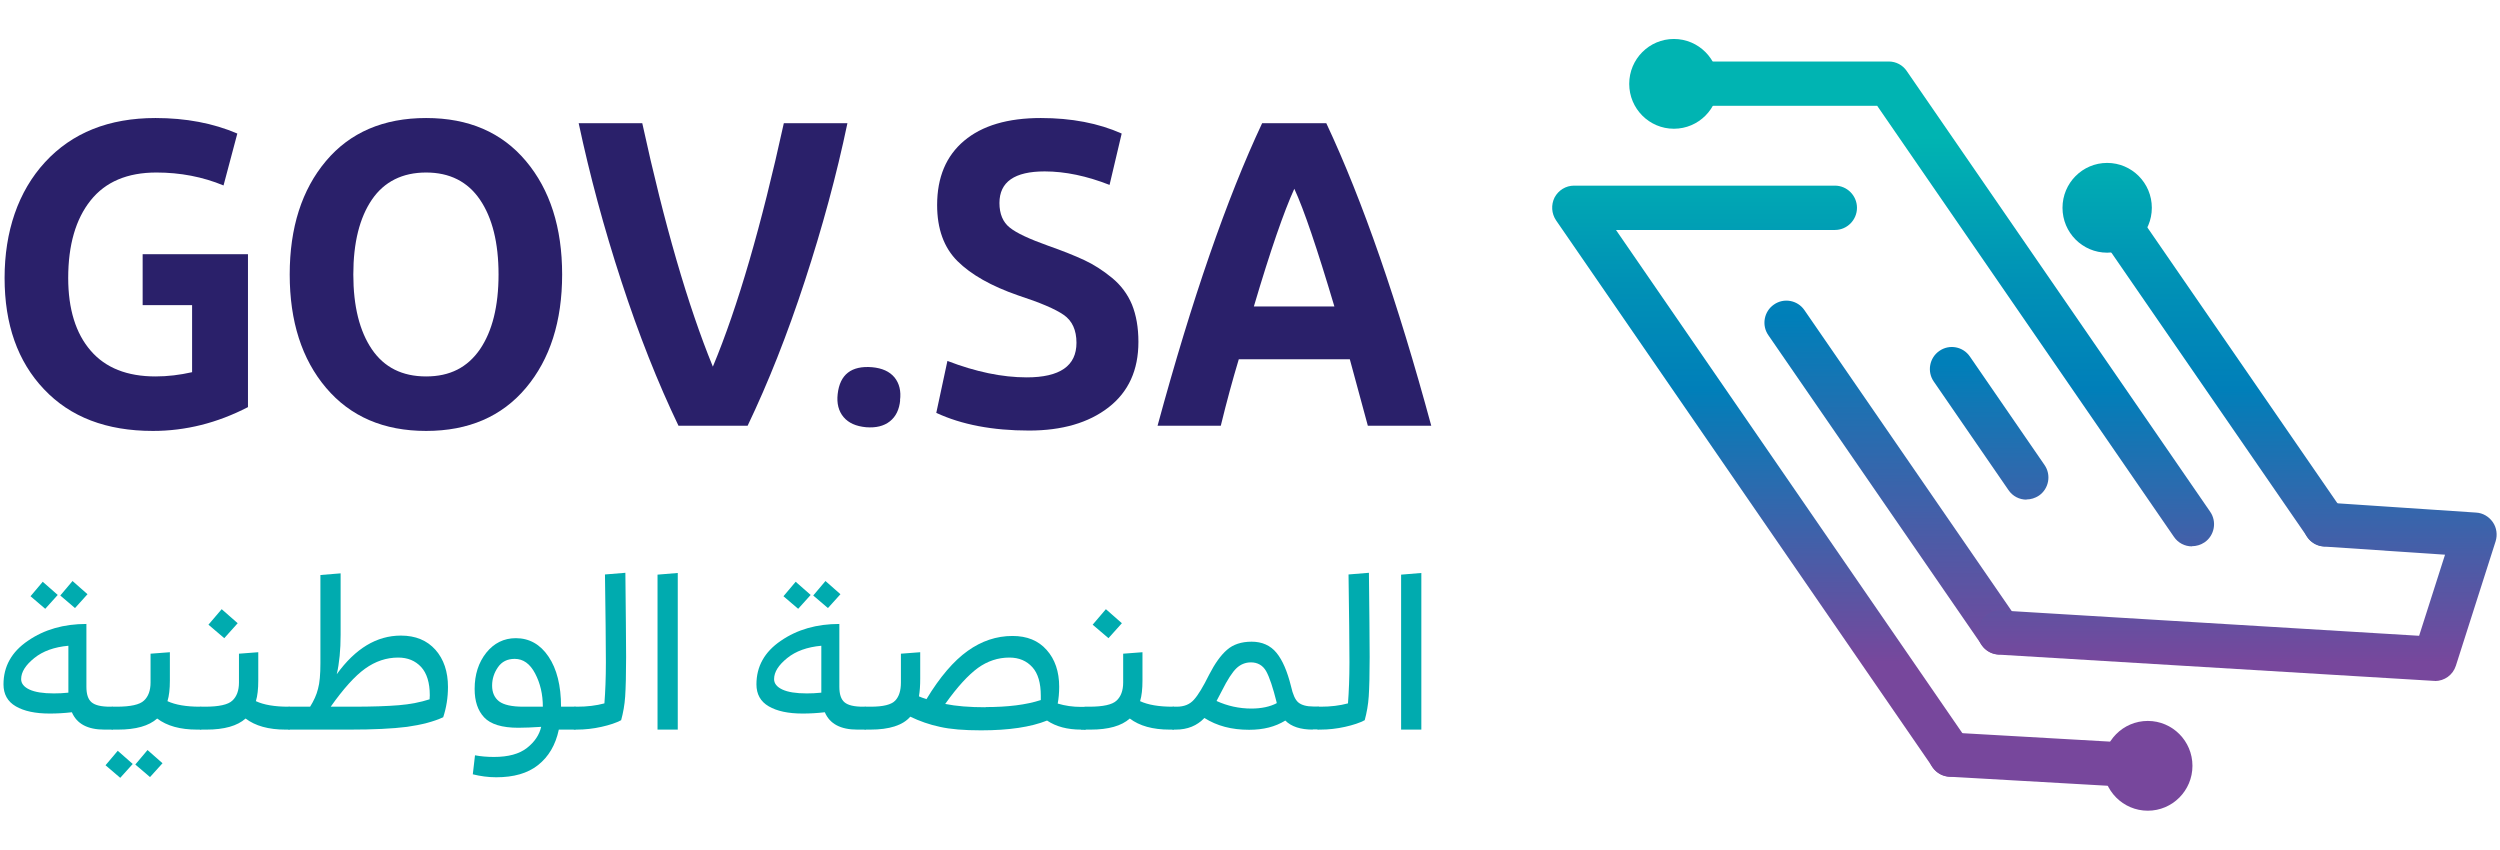 <svg width="153" height="52" viewBox="0 0 153 52" fill="none" xmlns="http://www.w3.org/2000/svg">
<path d="M15.176 24.915C13.297 25.887 11.363 26.373 9.36 26.373C6.514 26.373 4.298 25.525 2.689 23.818C1.08 22.123 0.281 19.85 0.281 17.013C0.281 14.176 1.103 11.723 2.756 9.925C4.41 8.128 6.66 7.223 9.518 7.223C11.374 7.223 13.05 7.54 14.524 8.173L13.68 11.35C12.398 10.818 11.025 10.558 9.574 10.558C7.796 10.558 6.457 11.123 5.546 12.265C4.635 13.407 4.174 14.99 4.174 17.013C4.174 18.912 4.635 20.404 5.546 21.456C6.457 22.518 7.785 23.038 9.518 23.038C10.26 23.038 11.002 22.948 11.756 22.778V18.675H8.73V15.555H15.176V24.915Z" fill="#2A206A"/>
<path d="M32.187 9.857C33.66 11.61 34.403 13.927 34.403 16.798C34.403 19.67 33.66 21.987 32.187 23.739C30.713 25.491 28.677 26.373 26.078 26.373C23.479 26.373 21.443 25.491 19.958 23.739C18.473 21.987 17.73 19.67 17.73 16.798C17.73 13.927 18.473 11.61 19.947 9.857C21.421 8.105 23.468 7.223 26.078 7.223C28.688 7.223 30.713 8.105 32.187 9.857ZM22.759 12.22C22.006 13.328 21.623 14.854 21.623 16.798C21.623 18.743 22.006 20.269 22.759 21.377C23.513 22.484 24.616 23.038 26.078 23.038C27.541 23.038 28.609 22.484 29.374 21.377C30.128 20.269 30.511 18.743 30.511 16.798C30.511 14.854 30.128 13.328 29.374 12.22C28.62 11.112 27.518 10.558 26.078 10.558C24.638 10.558 23.513 11.112 22.759 12.22Z" fill="#2A206A"/>
<path d="M45.765 26.056H41.524C40.264 23.434 39.094 20.483 38.025 17.205C36.956 13.938 36.09 10.705 35.415 7.54H39.307C40.657 13.735 42.097 18.697 43.627 22.439C45.157 18.776 46.597 13.803 47.97 7.54H51.862C51.199 10.716 50.321 13.938 49.252 17.205C48.184 20.472 47.014 23.423 45.754 26.056H45.765Z" fill="#2A206A"/>
<path d="M55.091 24.497C55.035 25.062 54.832 25.491 54.461 25.785C54.09 26.079 53.606 26.192 53.01 26.147C52.391 26.09 51.93 25.887 51.626 25.525C51.322 25.163 51.199 24.689 51.266 24.112C51.401 22.914 52.11 22.371 53.37 22.473C53.989 22.53 54.438 22.733 54.742 23.095C55.035 23.456 55.158 23.931 55.08 24.508L55.091 24.497Z" fill="#2A206A"/>
<path d="M57.296 25.288L57.982 22.089C59.715 22.756 61.335 23.095 62.831 23.095C64.867 23.095 65.88 22.394 65.88 20.981C65.88 20.201 65.621 19.636 65.103 19.274C64.586 18.912 63.652 18.517 62.302 18.076C60.671 17.51 59.433 16.81 58.601 15.984C57.768 15.159 57.352 14.006 57.352 12.548C57.352 10.852 57.903 9.541 59.006 8.614C60.108 7.687 61.672 7.223 63.697 7.223C65.576 7.223 67.23 7.54 68.647 8.173L67.905 11.316C66.521 10.773 65.193 10.49 63.933 10.49C62.088 10.49 61.166 11.135 61.166 12.424C61.166 13.09 61.38 13.599 61.796 13.927C62.212 14.266 63 14.628 64.136 15.035C65.036 15.351 65.767 15.645 66.352 15.916C66.937 16.188 67.5 16.55 68.051 17.002C68.602 17.454 69.007 17.997 69.277 18.641C69.536 19.285 69.671 20.043 69.671 20.924C69.671 22.654 69.063 23.988 67.837 24.937C66.622 25.876 65.002 26.35 62.977 26.35C60.75 26.35 58.848 25.989 57.296 25.265V25.288Z" fill="#2A206A"/>
<path d="M83.712 26.056L82.609 21.987H75.814C75.443 23.219 75.072 24.576 74.712 26.056H70.842C72.945 18.313 75.083 12.141 77.243 7.54H81.169C83.397 12.288 85.534 18.46 87.593 26.056H83.723H83.712ZM79.212 11.553C78.582 12.932 77.749 15.329 76.737 18.754H81.664C80.607 15.204 79.797 12.808 79.212 11.553Z" fill="#2A206A"/>
<path d="M6.919 44.652H6.39C5.366 44.652 4.703 44.302 4.399 43.59C3.915 43.646 3.465 43.669 3.038 43.669C2.16 43.669 1.474 43.522 0.968 43.228C0.461 42.934 0.214 42.482 0.214 41.883C0.214 40.786 0.709 39.893 1.71 39.215C2.711 38.525 3.904 38.186 5.288 38.186V42.03C5.288 42.482 5.389 42.798 5.603 42.979C5.816 43.16 6.188 43.25 6.739 43.25H6.908V44.652H6.919ZM3.285 42.437C3.566 42.437 3.87 42.425 4.185 42.391V39.52C3.319 39.599 2.621 39.848 2.093 40.277C1.564 40.707 1.294 41.125 1.294 41.566C1.294 41.826 1.463 42.041 1.8 42.199C2.138 42.357 2.633 42.437 3.296 42.437H3.285ZM2.621 35.609L3.533 36.411L2.768 37.259L1.868 36.49L2.621 35.597V35.609ZM4.444 35.563L5.355 36.366L4.59 37.214L3.69 36.445L4.444 35.552V35.563Z" fill="#00ABAF"/>
<path d="M7.212 45.952L8.123 46.755L7.358 47.603L6.458 46.834L7.212 45.941V45.952ZM6.919 44.652C6.818 44.652 6.728 44.584 6.661 44.449C6.593 44.313 6.559 44.144 6.559 43.951C6.559 43.759 6.593 43.59 6.661 43.454C6.728 43.318 6.807 43.25 6.919 43.25H7.133C7.988 43.25 8.551 43.126 8.809 42.877C9.079 42.629 9.214 42.256 9.214 41.77V40.006L10.396 39.916V41.657C10.396 42.165 10.351 42.584 10.249 42.911C10.733 43.137 11.397 43.25 12.229 43.25H12.319V44.652H12.06C11.025 44.652 10.216 44.426 9.619 43.974C9.113 44.426 8.314 44.652 7.223 44.652H6.919ZM9.034 45.907L9.946 46.71L9.181 47.557L8.281 46.789L9.034 45.896V45.907Z" fill="#00ABAF"/>
<path d="M12.33 44.652C12.229 44.652 12.139 44.584 12.071 44.449C12.004 44.313 11.97 44.144 11.97 43.951C11.97 43.759 12.004 43.59 12.071 43.454C12.139 43.318 12.217 43.25 12.33 43.25H12.543C13.399 43.25 13.961 43.126 14.22 42.877C14.49 42.629 14.625 42.256 14.625 41.77V40.006L15.806 39.916V41.657C15.806 42.165 15.761 42.584 15.66 42.911C16.143 43.137 16.807 43.25 17.64 43.25H17.73V44.652H17.471C16.436 44.652 15.626 44.426 15.03 43.974C14.524 44.426 13.725 44.652 12.633 44.652H12.33ZM13.567 37.282L14.546 38.141L13.725 39.056L12.757 38.231L13.567 37.282Z" fill="#00ABAF"/>
<path d="M17.73 44.652C17.629 44.652 17.539 44.584 17.471 44.449C17.404 44.313 17.37 44.144 17.37 43.951C17.37 43.759 17.404 43.59 17.471 43.454C17.539 43.318 17.618 43.25 17.73 43.25H18.979C19.204 42.889 19.373 42.527 19.463 42.154C19.564 41.792 19.609 41.272 19.609 40.594V35.19L20.846 35.089V38.842C20.846 39.769 20.768 40.583 20.61 41.261C21.746 39.69 23.051 38.898 24.536 38.898C25.436 38.898 26.134 39.192 26.651 39.769C27.158 40.345 27.416 41.103 27.416 42.041C27.416 42.697 27.315 43.318 27.124 43.895C26.539 44.166 25.796 44.358 24.908 44.483C24.019 44.596 22.849 44.652 21.398 44.652H17.719H17.73ZM24.368 40.243C23.648 40.243 22.973 40.47 22.343 40.922C21.713 41.374 21.015 42.154 20.239 43.25H21.589C22.77 43.25 23.704 43.217 24.401 43.16C25.099 43.103 25.729 42.979 26.291 42.798C26.291 42.742 26.303 42.663 26.303 42.55C26.303 41.781 26.123 41.204 25.774 40.82C25.414 40.436 24.953 40.243 24.368 40.243Z" fill="#00ABAF"/>
<path d="M30.364 47.569C29.869 47.569 29.397 47.501 28.936 47.388L29.07 46.224C29.419 46.291 29.813 46.325 30.229 46.325C31.107 46.325 31.782 46.144 32.254 45.771C32.727 45.398 33.008 44.969 33.12 44.483C32.592 44.517 32.119 44.539 31.714 44.539C30.724 44.539 30.027 44.324 29.633 43.906C29.239 43.488 29.048 42.911 29.048 42.165C29.048 41.283 29.284 40.549 29.757 39.95C30.229 39.362 30.837 39.056 31.568 39.056C32.389 39.056 33.064 39.43 33.571 40.187C34.077 40.933 34.336 41.962 34.336 43.25H35.224V44.652H34.2C33.998 45.602 33.571 46.314 32.929 46.823C32.288 47.331 31.433 47.569 30.375 47.569H30.364ZM32.041 43.25H33.222C33.222 42.493 33.064 41.815 32.749 41.216C32.434 40.617 32.018 40.323 31.5 40.323C31.05 40.323 30.713 40.492 30.477 40.831C30.241 41.17 30.117 41.544 30.117 41.962C30.117 42.38 30.263 42.708 30.544 42.923C30.826 43.137 31.32 43.25 32.029 43.25H32.041Z" fill="#00ABAF"/>
<path d="M35.212 44.652C35.111 44.652 35.021 44.584 34.954 44.449C34.886 44.313 34.852 44.144 34.852 43.951C34.852 43.759 34.886 43.59 34.954 43.454C35.021 43.318 35.1 43.25 35.212 43.25H35.314C35.932 43.25 36.484 43.183 36.99 43.047C37.046 42.324 37.08 41.487 37.08 40.526C37.08 39.362 37.057 37.576 37.024 35.157L38.273 35.055C38.295 37.406 38.318 39.124 38.318 40.21C38.318 41.295 38.295 42.097 38.261 42.617C38.227 43.137 38.138 43.623 38.014 44.076C37.721 44.234 37.316 44.37 36.81 44.483C36.304 44.596 35.797 44.652 35.303 44.652H35.212Z" fill="#00ABAF"/>
<path d="M41.479 44.652H40.241V35.168L41.479 35.066V44.663V44.652Z" fill="#00ABAF"/>
<path d="M52.999 44.652H52.47C51.446 44.652 50.783 44.302 50.479 43.59C49.995 43.646 49.545 43.669 49.118 43.669C48.24 43.669 47.554 43.522 47.048 43.228C46.541 42.934 46.294 42.482 46.294 41.883C46.294 40.786 46.789 39.893 47.79 39.215C48.791 38.525 49.984 38.186 51.368 38.186V42.03C51.368 42.482 51.469 42.798 51.683 42.979C51.896 43.16 52.268 43.25 52.819 43.25H52.988V44.652H52.999ZM49.365 42.437C49.646 42.437 49.95 42.425 50.265 42.391V39.52C49.399 39.599 48.701 39.848 48.173 40.277C47.644 40.707 47.374 41.125 47.374 41.566C47.374 41.826 47.543 42.041 47.88 42.199C48.218 42.357 48.713 42.437 49.376 42.437H49.365ZM48.701 35.609L49.613 36.411L48.848 37.259L47.948 36.49L48.701 35.597V35.609ZM50.524 35.563L51.435 36.366L50.67 37.214L49.77 36.445L50.524 35.552V35.563Z" fill="#00ABAF"/>
<path d="M66.161 44.652C65.329 44.652 64.631 44.471 64.08 44.098C63.09 44.494 61.751 44.697 60.041 44.697C59.006 44.697 58.162 44.63 57.521 44.483C56.88 44.347 56.272 44.132 55.71 43.861C55.249 44.392 54.427 44.652 53.257 44.652H52.999C52.897 44.652 52.807 44.584 52.74 44.449C52.672 44.313 52.639 44.144 52.639 43.951C52.639 43.759 52.672 43.59 52.74 43.454C52.807 43.318 52.886 43.25 52.999 43.25H53.28C54.056 43.25 54.551 43.126 54.787 42.877C55.024 42.629 55.136 42.256 55.136 41.77V40.006L56.317 39.916V41.532C56.317 41.939 56.295 42.301 56.239 42.617C56.34 42.663 56.486 42.719 56.7 42.787C57.521 41.43 58.365 40.447 59.22 39.837C60.075 39.226 60.986 38.921 61.965 38.921C62.854 38.921 63.551 39.203 64.057 39.78C64.564 40.345 64.822 41.103 64.822 42.03C64.822 42.414 64.789 42.753 64.732 43.058C65.182 43.194 65.655 43.262 66.161 43.262H66.442V44.663H66.161V44.652ZM60.322 43.273C61.672 43.273 62.797 43.137 63.697 42.843V42.584C63.697 41.803 63.529 41.216 63.18 40.831C62.831 40.447 62.37 40.243 61.774 40.243C61.076 40.243 60.435 40.458 59.85 40.877C59.265 41.306 58.59 42.03 57.847 43.081C58.511 43.217 59.332 43.284 60.322 43.284V43.273Z" fill="#00ABAF"/>
<path d="M66.443 44.652C66.342 44.652 66.252 44.584 66.184 44.449C66.117 44.313 66.083 44.144 66.083 43.951C66.083 43.759 66.117 43.59 66.184 43.454C66.252 43.318 66.331 43.25 66.443 43.25H66.657C67.512 43.25 68.074 43.126 68.333 42.877C68.603 42.629 68.738 42.256 68.738 41.77V40.006L69.919 39.916V41.657C69.919 42.165 69.874 42.584 69.773 42.911C70.257 43.137 70.921 43.25 71.753 43.25H71.843V44.652H71.584C70.549 44.652 69.739 44.426 69.143 43.974C68.637 44.426 67.838 44.652 66.747 44.652H66.443ZM67.68 37.282L68.659 38.141L67.838 39.056L66.871 38.231L67.68 37.282Z" fill="#00ABAF"/>
<path d="M80.348 44.652C79.594 44.652 79.032 44.471 78.66 44.098C78.042 44.483 77.31 44.663 76.444 44.663C75.375 44.663 74.475 44.426 73.71 43.94C73.26 44.415 72.675 44.652 71.955 44.652H71.832C71.73 44.652 71.64 44.584 71.573 44.449C71.505 44.313 71.472 44.144 71.472 43.951C71.472 43.759 71.505 43.59 71.573 43.454C71.64 43.318 71.719 43.25 71.832 43.25H72.012C72.462 43.25 72.81 43.115 73.069 42.821C73.328 42.538 73.632 42.03 74.003 41.283C74.352 40.605 74.712 40.096 75.094 39.769C75.465 39.441 75.972 39.271 76.602 39.271C77.232 39.271 77.749 39.497 78.12 39.95C78.492 40.402 78.784 41.091 79.009 41.996C79.122 42.504 79.268 42.832 79.459 42.99C79.65 43.149 79.954 43.239 80.393 43.239H80.708V44.641H80.337L80.348 44.652ZM76.579 43.364C77.198 43.364 77.727 43.25 78.132 43.036V42.99C77.907 42.086 77.693 41.442 77.49 41.08C77.288 40.718 76.962 40.537 76.557 40.537C76.219 40.537 75.915 40.662 75.668 40.899C75.42 41.136 75.117 41.6 74.779 42.278L74.453 42.9C75.117 43.205 75.837 43.364 76.59 43.364H76.579Z" fill="#00ABAF"/>
<path d="M80.718 44.652C80.617 44.652 80.527 44.584 80.46 44.449C80.392 44.313 80.358 44.144 80.358 43.951C80.358 43.759 80.392 43.59 80.46 43.454C80.527 43.318 80.606 43.25 80.718 43.25H80.82C81.438 43.25 81.99 43.183 82.496 43.047C82.552 42.324 82.586 41.487 82.586 40.526C82.586 39.362 82.563 37.576 82.53 35.157L83.778 35.055C83.801 37.406 83.823 39.124 83.823 40.21C83.823 41.295 83.801 42.097 83.767 42.617C83.733 43.137 83.643 43.623 83.52 44.076C83.227 44.234 82.822 44.37 82.316 44.483C81.81 44.596 81.303 44.652 80.808 44.652H80.718Z" fill="#00ABAF"/>
<path d="M86.986 44.652H85.748V35.168L86.986 35.066V44.663V44.652Z" fill="#00ABAF"/>
<path d="M119.373 47.535C118.946 47.535 118.53 47.331 118.271 46.947L95.231 13.486C94.95 13.068 94.916 12.537 95.141 12.084C95.377 11.643 95.827 11.361 96.333 11.361H112.297C113.04 11.361 113.647 11.971 113.647 12.717C113.647 13.463 113.04 14.074 112.297 14.074H98.898L120.476 45.421C120.903 46.031 120.746 46.879 120.138 47.297C119.902 47.456 119.632 47.535 119.373 47.535Z" fill="url(#paint0_linear_73_24808)"/>
<path d="M122.377 40.051C121.95 40.051 121.533 39.848 121.275 39.464L108.225 20.517C107.797 19.907 107.955 19.059 108.562 18.641C109.17 18.211 110.013 18.37 110.43 18.98L123.48 37.926C123.907 38.536 123.75 39.384 123.142 39.803C122.906 39.961 122.636 40.04 122.377 40.04V40.051Z" fill="url(#paint1_linear_73_24808)"/>
<path d="M124.02 30.578C123.592 30.578 123.176 30.375 122.917 29.99L118.35 23.355C117.922 22.744 118.08 21.896 118.687 21.478C119.295 21.049 120.138 21.207 120.555 21.817L125.122 28.453C125.55 29.064 125.392 29.911 124.785 30.33C124.548 30.488 124.278 30.567 124.02 30.567V30.578Z" fill="url(#paint2_linear_73_24808)"/>
<path d="M134.145 33.438C133.717 33.438 133.301 33.235 133.042 32.85L114.885 6.477H102.454C101.711 6.477 101.104 5.867 101.104 5.121C101.104 4.375 101.711 3.764 102.454 3.764H115.594C116.032 3.764 116.449 3.979 116.696 4.352L135.259 31.313C135.686 31.924 135.529 32.771 134.921 33.19C134.685 33.348 134.415 33.427 134.156 33.427L134.145 33.438Z" fill="url(#paint3_linear_73_24808)"/>
<path d="M142.301 33.438C141.873 33.438 141.457 33.235 141.198 32.85L127.856 13.486C127.428 12.876 127.586 12.028 128.193 11.61C128.801 11.18 129.644 11.338 130.061 11.949L143.403 31.313C143.831 31.924 143.673 32.771 143.066 33.19C142.829 33.348 142.559 33.427 142.301 33.427V33.438Z" fill="url(#paint4_linear_73_24808)"/>
<path d="M131.444 48.224C131.444 48.224 131.388 48.224 131.365 48.224L119.294 47.535C118.552 47.49 117.989 46.856 118.023 46.11C118.068 45.364 118.698 44.799 119.44 44.833L131.512 45.523C132.254 45.568 132.817 46.201 132.783 46.947C132.738 47.67 132.153 48.224 131.444 48.224Z" fill="url(#paint5_linear_73_24808)"/>
<path d="M149.006 41.668C149.006 41.668 148.95 41.668 148.927 41.668L122.299 40.063C121.556 40.017 120.994 39.373 121.039 38.627C121.084 37.881 121.725 37.316 122.467 37.361L148.05 38.91L149.636 33.947L142.222 33.45C141.48 33.404 140.917 32.76 140.974 32.014C141.019 31.268 141.66 30.703 142.402 30.759L151.537 31.37C151.954 31.392 152.325 31.618 152.561 31.957C152.797 32.297 152.854 32.737 152.73 33.133L150.3 40.741C150.12 41.306 149.602 41.679 149.017 41.679L149.006 41.668Z" fill="url(#paint6_linear_73_24808)"/>
<path d="M102.442 7.879C103.952 7.879 105.176 6.649 105.176 5.132C105.176 3.615 103.952 2.385 102.442 2.385C100.932 2.385 99.708 3.615 99.708 5.132C99.708 6.649 100.932 7.879 102.442 7.879Z" fill="url(#paint7_linear_73_24808)"/>
<path d="M128.958 15.464C130.468 15.464 131.692 14.235 131.692 12.717C131.692 11.2 130.468 9.97 128.958 9.97C127.449 9.97 126.225 11.2 126.225 12.717C126.225 14.235 127.449 15.464 128.958 15.464Z" fill="url(#paint8_linear_73_24808)"/>
<path d="M131.445 49.615C132.954 49.615 134.178 48.385 134.178 46.868C134.178 45.351 132.954 44.121 131.445 44.121C129.935 44.121 128.711 45.351 128.711 46.868C128.711 48.385 129.935 49.615 131.445 49.615Z" fill="url(#paint9_linear_73_24808)"/>
<defs>
<linearGradient id="paint0_linear_73_24808" x1="107.842" y1="8.399" x2="107.842" y2="40.549" gradientUnits="userSpaceOnUse">
<stop stop-color="#00B4B2"/>
<stop offset="0.27" stop-color="#0092B6"/>
<stop offset="0.48" stop-color="#007FB9"/>
<stop offset="1" stop-color="#77479C"/>
</linearGradient>
<linearGradient id="paint1_linear_73_24808" x1="115.852" y1="1.51228e-06" x2="115.852" y2="40.549" gradientUnits="userSpaceOnUse">
<stop stop-color="#00B4B2"/>
<stop offset="0.27" stop-color="#0092B6"/>
<stop offset="0.48" stop-color="#007FB9"/>
<stop offset="1" stop-color="#77479C"/>
</linearGradient>
<linearGradient id="paint2_linear_73_24808" x1="121.736" y1="6.104" x2="121.736" y2="39.735" gradientUnits="userSpaceOnUse">
<stop stop-color="#00B4B2"/>
<stop offset="0.27" stop-color="#0092B6"/>
<stop offset="0.48" stop-color="#007FB9"/>
<stop offset="1" stop-color="#77479C"/>
</linearGradient>
<linearGradient id="paint3_linear_73_24808" x1="118.294" y1="8.399" x2="118.294" y2="40.549" gradientUnits="userSpaceOnUse">
<stop stop-color="#00B4B2"/>
<stop offset="0.27" stop-color="#0092B6"/>
<stop offset="0.48" stop-color="#007FB9"/>
<stop offset="1" stop-color="#77479C"/>
</linearGradient>
<linearGradient id="paint4_linear_73_24808" x1="135.629" y1="8.399" x2="135.629" y2="40.549" gradientUnits="userSpaceOnUse">
<stop stop-color="#00B4B2"/>
<stop offset="0.27" stop-color="#0092B6"/>
<stop offset="0.48" stop-color="#007FB9"/>
<stop offset="1" stop-color="#77479C"/>
</linearGradient>
<linearGradient id="paint5_linear_73_24808" x1="125.403" y1="8.399" x2="125.403" y2="40.549" gradientUnits="userSpaceOnUse">
<stop stop-color="#00B4B2"/>
<stop offset="0.27" stop-color="#0092B6"/>
<stop offset="0.48" stop-color="#007FB9"/>
<stop offset="1" stop-color="#77479C"/>
</linearGradient>
<linearGradient id="paint6_linear_73_24808" x1="136.901" y1="8.399" x2="136.901" y2="40.549" gradientUnits="userSpaceOnUse">
<stop stop-color="#00B4B2"/>
<stop offset="0.27" stop-color="#0092B6"/>
<stop offset="0.48" stop-color="#007FB9"/>
<stop offset="1" stop-color="#77479C"/>
</linearGradient>
<linearGradient id="paint7_linear_73_24808" x1="102.442" y1="8.399" x2="102.442" y2="40.549" gradientUnits="userSpaceOnUse">
<stop stop-color="#00B4B2"/>
<stop offset="0.27" stop-color="#0092B6"/>
<stop offset="0.48" stop-color="#007FB9"/>
<stop offset="1" stop-color="#77479C"/>
</linearGradient>
<linearGradient id="paint8_linear_73_24808" x1="128.958" y1="8.399" x2="128.958" y2="40.549" gradientUnits="userSpaceOnUse">
<stop stop-color="#00B4B2"/>
<stop offset="0.27" stop-color="#0092B6"/>
<stop offset="0.48" stop-color="#007FB9"/>
<stop offset="1" stop-color="#77479C"/>
</linearGradient>
<linearGradient id="paint9_linear_73_24808" x1="131.445" y1="8.399" x2="131.445" y2="40.549" gradientUnits="userSpaceOnUse">
<stop stop-color="#00B4B2"/>
<stop offset="0.27" stop-color="#0092B6"/>
<stop offset="0.48" stop-color="#007FB9"/>
<stop offset="1" stop-color="#77479C"/>
</linearGradient>
</defs>
</svg>
